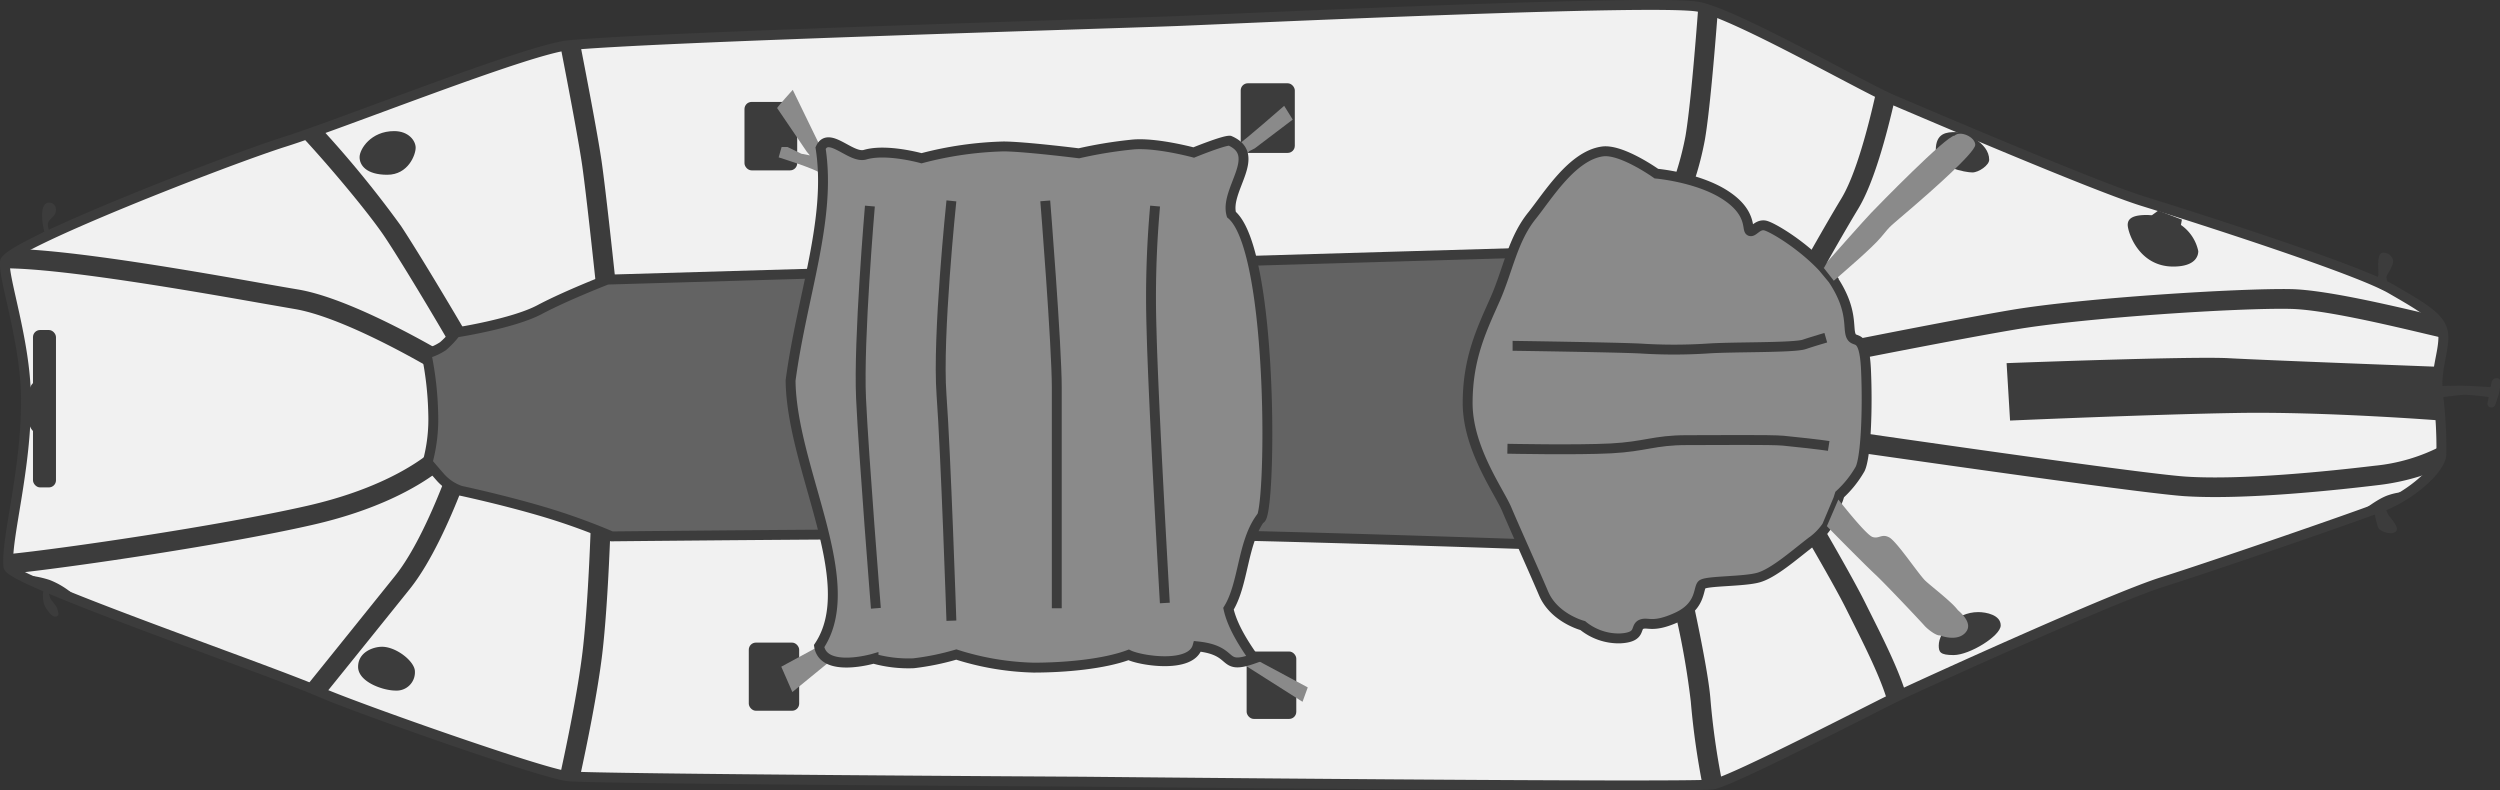 <svg id="ad314856-fd5d-4d61-9d47-9b6e0093ea8b" data-name="Layer 1" xmlns="http://www.w3.org/2000/svg" viewBox="0 0 505.52 159.82"><rect x="0" y="0" width="505.52" height="159.82" fill="#333333" stroke="none"/><path d="M238,4.26c13.77-.55,97.76-4.5,105.53-2.87s33.14,16.23,39.27,18.82,40.77,17.45,50.45,20.45,43.09,13.64,50.18,17.73,10.64,6.14,10.64,9.68-1.64,6.82-1.09,11.59a86.68,86.68,0,0,1,.68,12.27c-.14,2.87-6,8.18-12,10.5s-34.09,12-44.45,15.27-48,20.46-52.63,22.64-34.23,17.59-38.18,18.27-127.49-.55-127.49-.55-98.72-.54-104-1.09S72.15,143.17,65,140.06C53.35,135,2,117.44,1.71,114.57c-.61-5.37,3.72-19.7,3.54-34.23C5.12,68.89.62,56.21,1,52.94S46.3,32.21,57.61,28.66,106.69,10,114.88,9.17C130.7,7.53,224.24,4.8,238,4.26Z" fill="#f1f1f1" stroke="#3c3c3c" stroke-miterlimit="10" stroke-width="2"/><path d="M87.6,83.61a66.17,66.17,0,0,0-1.38-12.1A11.41,11.41,0,0,0,89.58,70a17.89,17.89,0,0,0,2.59-2.76s11.53-1.76,16.94-4.63,13.68-6.07,13.68-6.07L320.1,50.77v59.67s-55.48-2-84.33-2.42-112.07.44-112.07.44a128.43,128.43,0,0,0-14.09-5.06C101.46,101,93.1,99.22,93.1,99.22a9.67,9.67,0,0,1-4-2.65c-1.76-2-2.64-3.08-2.64-3.08A33.22,33.22,0,0,0,87.6,83.61Z" fill="#636363" stroke="#3c3c3c" stroke-miterlimit="10" stroke-width="2"/><path d="M79.7,26.51c2.92,0,4.35,1.94,4.35,3.36s-1.5,5.47-5.74,5.47-5.6-1.93-5.6-3.56S75,26.51,79.7,26.51Z" fill="#3c3c3c"/><path d="M77.23,130.78c2.94,0,6.67,3,6.67,5A3.7,3.7,0,0,1,80,139.64c-2.57,0-7.59-1.76-7.59-4.8S75.57,130.78,77.23,130.78Z" fill="#3c3c3c"/><path d="M441,45.49l.2-1.08-4.77-1.83-1.3.94c-.34,0-.67-.05-1-.05-2.67,0-3.89.61-3.89,2s2.17,8.43,9.21,8.43c4.61,0,5.06-2.27,5.06-3.11A8.55,8.55,0,0,0,441,45.49Z" fill="#3c3c3c"/><path d="M6.28,48.74a7.68,7.68,0,0,1,3.14-2,13.77,13.77,0,0,1,4.95-.72L5.52,49.54Z" fill="#3c3c3c"/><path d="M9.08,47.23a13.8,13.8,0,0,1-.57-3.78c0-1.82.68-2.57,1.59-2.46s1.36.87,1.17,1.89-1.7,1.48-1.59,2.65.53,1.32.53,1.32Z" fill="#3c3c3c"/><path d="M10.19,121a6,6,0,0,1-.41-1.7c2,.79,6.27,2.06,6.27,2.06a16.44,16.44,0,0,0-6-4.08,20.07,20.07,0,0,0-5.89-1S7,118,8.89,119a5.47,5.47,0,0,0,.22,3.65c.92,1.49,1.62,2.19,2.29,2s.35-.8.22-1.46S10.54,121.67,10.19,121Z" fill="#3c3c3c"/><rect x="6.67" y="66.73" width="4.65" height="31.83" rx="1.44" fill="#3c3c3c"/><ellipse cx="7.48" cy="82.31" rx="2.16" ry="5.22" fill="#3c3c3c"/><path d="M482.86,57.45a8.79,8.79,0,0,1-.31-1.43c0-.42,1.34-2.05,1.38-3.23a2,2,0,0,0-2.3-1.67c-1.14.46-.59,4.06-.72,4.57a2.16,2.16,0,0,1-.68.85c-1.12-.32-2-.52-2-.52A12.92,12.92,0,0,0,482,58.66a28.46,28.46,0,0,0,4.49,1.09A19.54,19.54,0,0,0,482.86,57.45Z" fill="#3c3c3c"/><path d="M482.42,102.79a57.44,57.44,0,0,0,4.85-3.33,12.23,12.23,0,0,0-4.22.63c-3,.94-7.41,4.94-7.41,4.94s2.55-.66,4.53-1.31a16.18,16.18,0,0,0,.73,3c.36.68,2.38,1.49,3.36.9s0-1.84-1-3.1A4.13,4.13,0,0,1,482.42,102.79Z" fill="#3c3c3c"/><rect x="150.54" y="20.61" width="10.66" height="13.84" rx="1.44" fill="#3c3c3c"/><rect x="250.88" y="16.84" width="10.94" height="14.08" rx="1.44" fill="#3c3c3c"/><rect x="252.08" y="131.74" width="10.04" height="13.63" rx="1.44" fill="#3c3c3c"/><rect x="151.41" y="129.94" width="10.19" height="13.78" rx="1.44" fill="#3c3c3c"/><path d="M504.8,76.49h-.1a1,1,0,0,0-.87.74l-.21,1.06c-1.3-.09-4.07-.26-5.67-.3-1.37,0-3.56,0-5.5.15l-.11-4s-34.14-1.29-41.69-1.71-44.9,1-44.9,1l.7,11.61s28.81-1.26,46.16-1.54,40.23,1.48,40.23,1.48l-.12-4.56c2.27-.21,4.64-.59,5.74-.59s3.53.29,4.77.45L503,81.48a.75.75,0,0,0,.56.88.83.83,0,0,0,1-.5s.35-.94.69-2.11a10.53,10.53,0,0,0,.35-2.58A.68.68,0,0,0,504.8,76.49Z" fill="#3c3c3c"/><path d="M368.56,54c-4.42-4.7-10.44-8.22-11.73-8.42-1.54-.23-2.37,1.53-3,1.11s.47-3.78-5.08-7.32-13.82-4.26-13.82-4.26-7-5-10.87-4.49c-6.14.83-11.08,9-14.29,13-3.9,4.84-4.84,11-7.44,16.89s-5.56,11.81-5.56,21,6.38,17.84,7.92,21.5S310,115,312.13,120s7.92,6.5,7.92,6.5a11.49,11.49,0,0,0,7.56,2.59c4.37-.23,2.92-2.24,4.25-2.83s2.24.83,7.2-1.42,4.28-5.81,5.08-6.61,8.27-.59,11.35-1.42,7.2-4.49,10.74-7.21a12.45,12.45,0,0,0,3.18-3.21l2.28-5.42L372,100a21.53,21.53,0,0,0,4.14-5.19c1.18-2.48,1.53-12.29,1.18-20s-2.23-5.27-3-6.85.49-5.08-3.53-11.22l0-.06Z" fill="#8a8a8a" stroke="#3c3c3c" stroke-miterlimit="10" stroke-width="2"/><path d="M305.86,69.93c.47,0,20.81.3,25.78.54a106.15,106.15,0,0,0,13.7,0c5.08-.35,17.36-.12,19.49-.83s4.36-1.35,4.36-1.35" fill="none" stroke="#3c3c3c" stroke-miterlimit="10" stroke-width="2"/><path d="M304.81,90.74s13.95.29,20.91-.07S334.47,89,341.08,89s17-.12,19.49.11,7.67.82,9.21,1.06" fill="none" stroke="#3c3c3c" stroke-miterlimit="10" stroke-width="2"/><polygon points="250.66 133.83 263.38 141.91 264.44 139 253.57 133.17 250.66 133.83" fill="#8a8a8a"/><polygon points="167.27 129.2 165.67 130.64 157.98 134.81 160.22 139.94 167.27 134.17 167.27 129.2" fill="#8a8a8a"/><path d="M166,29.9,160.3,18.17s-3,3.31-3.16,3.68l6,8.83.62.74-1.71-.33-2.82-1.37h-1.18l-.6,2.1S165,34.18,165.82,35Z" fill="#8a8a8a"/><path d="M251.32,32l1.33-1.46,1.06-.53,7.69-5.83-1.73-2.78s-8.35,7.29-9.14,7.69Z" fill="#8a8a8a"/><path d="M253.58,133.17c-2-2.82-4.41-6.57-5.17-10.08,3.06-5,2.79-13.08,6.36-18.16,2.31.58,3-54.17-5.77-61.55-1.42-5,6.42-12-.33-14.93-1.26-.07-7.29,2.39-7.29,2.39s-7.8-2.11-12.5-1.6A88.58,88.58,0,0,0,218.16,31s-10.85-1.36-15.22-1.39A72.13,72.13,0,0,0,186.34,32s-7.09-2-11.41-.72c-2.86.84-7.4-4.9-9-1.33,2.23,14.31-3.75,29.74-6.07,47,.21,17.92,14.38,40.8,5.77,53.7.86,5.5,11,2.53,11,2.53a26.34,26.34,0,0,0,8.09.94,51.66,51.66,0,0,0,8.65-1.77A55.74,55.74,0,0,0,209,135c6.41,0,14.23-.72,19.22-2.58,2.32,1.17,12.65,2.82,13.92-1.72C250.15,131.54,246.65,135.64,253.58,133.17Z" fill="#8a8a8a" stroke="#3c3c3c" stroke-miterlimit="10" stroke-width="2"/><path d="M233.57,41.67a205,205,0,0,0-.72,24.92c.36,15.22,2.69,55.34,2.69,55.34" fill="none" stroke="#3c3c3c" stroke-miterlimit="10" stroke-width="2"/><path d="M211.36,40.62s2.33,29.22,2.33,37.8V123" fill="none" stroke="#3c3c3c" stroke-miterlimit="10" stroke-width="2"/><path d="M192.38,40.62s-2.87,27.36-2,39.2,2,45.69,2,45.69" fill="none" stroke="#3c3c3c" stroke-miterlimit="10" stroke-width="2"/><path d="M175.9,41.67s-2.33,27.07-1.79,38.89,3,42.44,3,42.44" fill="none" stroke="#3c3c3c" stroke-miterlimit="10" stroke-width="2"/><path d="M400,123.77c1.63,0,4.56.58,4.56,2.69s-6.28,6-9.53,6c-2.73,0-3-.61-3-1.95C392.05,127.68,395.56,123.77,400,123.77Z" fill="#3c3c3c"/><path d="M402.23,32.31c0,1.09-2.1,2.56-3.4,2.56s-7.4-1-7.4-4.52,2.27-3.64,4-3.64S402.23,28.77,402.23,32.31Z" fill="#3c3c3c"/><path d="M370.84,56.8l0-.06c2.14-1.87,7.72-6.6,9.58-8.85,2.18-2.64,1.38-1.72,6.44-6.09,2.93-2.53,12.55-10.9,12.55-12.51s-3.07-2.94-4.16-1.87c-1.63-.05-15.61,14.28-16.9,15.64-1.49,1.57-6.86,7.62-9.75,10.89Z" fill="#8a8a8a"/><path d="M369.41,106.39c2,2.08,8,8.11,9.7,9.69,2.05,1.9,9.37,9.67,10,10.4s2.42,2.12,3.15,2c0,0,3.13,1.27,4.93-.32,2.14-1.89-.72-4.26-1.31-4.81a12.34,12.34,0,0,0-1.32-1.41h0c-1.76-1.66-4.34-3.66-5.23-4.5-1.39-1.32-5.8-8-7.34-8.79s-2,.37-3.35-.07-6.91-7.57-6.91-7.57Z" fill="#8a8a8a"/><path d="M88.5,70.62c-5.27-3-19-10.54-28.26-12.09-1.63-.27-3.91-.67-6.64-1.15C40.17,55,17.47,51,4.36,50.37c-2.05,1.14-3.27,2-3.33,2.57a5.46,5.46,0,0,0,0,1.32c11.63,0,38.24,4.66,51.85,7.06l6.67,1.16c8.69,1.45,22.25,8.92,27.15,11.75-.28-1.68-.51-2.72-.51-2.72A12.83,12.83,0,0,0,88.5,70.62Z" fill="#3c3c3c"/><path d="M87,91.49c-3.2,2.58-10.85,7.6-24.93,10.8-18,4.09-49.5,8.67-60.34,9.76a14.92,14.92,0,0,0,0,2.52c0,.29.61.74,1.61,1.31,12.22-1.33,42.19-5.73,59.6-9.69,13.31-3,21.23-7.59,25.33-10.62-1.17-1.34-1.76-2.08-1.76-2.08A17.22,17.22,0,0,0,87,91.49Z" fill="#3c3c3c"/><path d="M89.81,97.26c-2.14,5.53-5.89,14.22-10,19.29-4.82,6-13.67,17-17.92,22.27,1.18.47,2.21.89,3,1.24.23.11.51.22.81.35,4.48-5.55,12.63-15.66,17.2-21.36,4.27-5.34,8.08-14,10.34-19.78l-.23,0A9.6,9.6,0,0,1,89.81,97.26Z" fill="#3c3c3c"/><path d="M117.79,131.83c-.94,7.85-3.19,18.72-4.53,24.83a14.46,14.46,0,0,0,1.62.31c.37,0,1.19.08,2.39.12,1.36-6.23,3.54-16.85,4.5-24.78.84-7,1.35-17.08,1.62-24-.58-.25-2-.83-3.94-1.59C119.2,113.55,118.68,124.41,117.79,131.83Z" fill="#3c3c3c"/><path d="M94,66.88c-2.92-5-9.49-16-12.91-21.18a216.94,216.94,0,0,0-16-19.6c-1.49.54-2.86,1-4.1,1.45,5.46,5.84,13.63,15.59,16.82,20.37,3.34,5,10,16.16,12.84,21.07a20.65,20.65,0,0,0,1.55-1.8Z" fill="#3c3c3c"/><path d="M124.41,56.44c-.64-6-1.9-17.63-2.69-23.34C121.08,28.49,119,17.51,117.34,9c-1,.07-1.78.15-2.46.22a14.55,14.55,0,0,0-1.53.25c1.67,8.57,3.78,19.71,4.41,24.24.81,5.83,2.11,17.93,2.73,23.75l2.3-.92Z" fill="#3c3c3c"/><path d="M344.75,28.21c.92-5.34,1.91-16.88,2.58-25.6a26.27,26.27,0,0,0-3.79-1.22l-.13,0c-.65,8.68-1.67,20.73-2.6,26.17a61.69,61.69,0,0,1-2.12,8.1,38.63,38.63,0,0,1,3.89,1A63,63,0,0,0,344.75,28.21Z" fill="#3c3c3c"/><path d="M368.56,54l.21.26c2.4-4.26,5-8.79,7-12.09,3.12-5.15,5.7-14.76,7.31-21.8l-.26-.11c-.83-.35-2-.92-3.46-1.65-1.52,6.85-4.05,16.61-7,21.49-1.87,3.09-4.27,7.26-6.54,11.27A36,36,0,0,1,368.56,54Z" fill="#3c3c3c"/><path d="M463.18,62.46c6.63.14,19.63,3.23,28.23,5.27l2.65.62a2.46,2.46,0,0,0,0-.28c0-1.67-.8-3-2.37-4.38-8.76-2.08-21.55-5.08-28.44-5.23-10.3-.2-42.15,1.78-56.53,4.21-8.13,1.38-21.64,4-31.73,6,.71.32,1.65.3,2.11,3.66,9.9-1.94,22.55-4.37,30.29-5.68C421.6,64.22,453,62.22,463.18,62.46Z" fill="#3c3c3c"/><path d="M441.74,100.33c1.9.12,4,.18,6.15.18,11.07,0,24.77-1.43,32.75-2.39a46.35,46.35,0,0,0,11.14-2.66,6.75,6.75,0,0,0,1.89-3.53c0-.52,0-1.12,0-1.75a37,37,0,0,1-13.54,4c-9.41,1.13-26.87,2.93-38.16,2.19-7.25-.47-44.72-5.82-64.72-8.71-.09,1.48-.22,2.83-.37,4C397,94.53,434.29,99.84,441.74,100.33Z" fill="#3c3c3c"/><path d="M366.23,109.6l-.3.24c2.8,4.85,6,10.45,7.65,13.83l.71,1.41c2.95,5.89,6,12,7.36,16.7,1.32-.66,2.34-1.16,2.94-1.44l.72-.34c-1.57-5-4.55-10.93-7.45-16.71l-.7-1.41c-1.84-3.69-5.3-9.78-8.22-14.84A14.46,14.46,0,0,1,366.23,109.6Z" fill="#3c3c3c"/><path d="M339.06,124.84l-.11,0a161,161,0,0,1,2.94,17,155.81,155.81,0,0,0,2.37,16.87c1.16,0,1.9-.07,2.15-.11a11.91,11.91,0,0,0,1.8-.58,150.11,150.11,0,0,1-2.33-16.46c-.27-3.83-1.73-11.48-3.41-19.36A8.08,8.08,0,0,1,339.06,124.84Z" fill="#3c3c3c"/></svg>